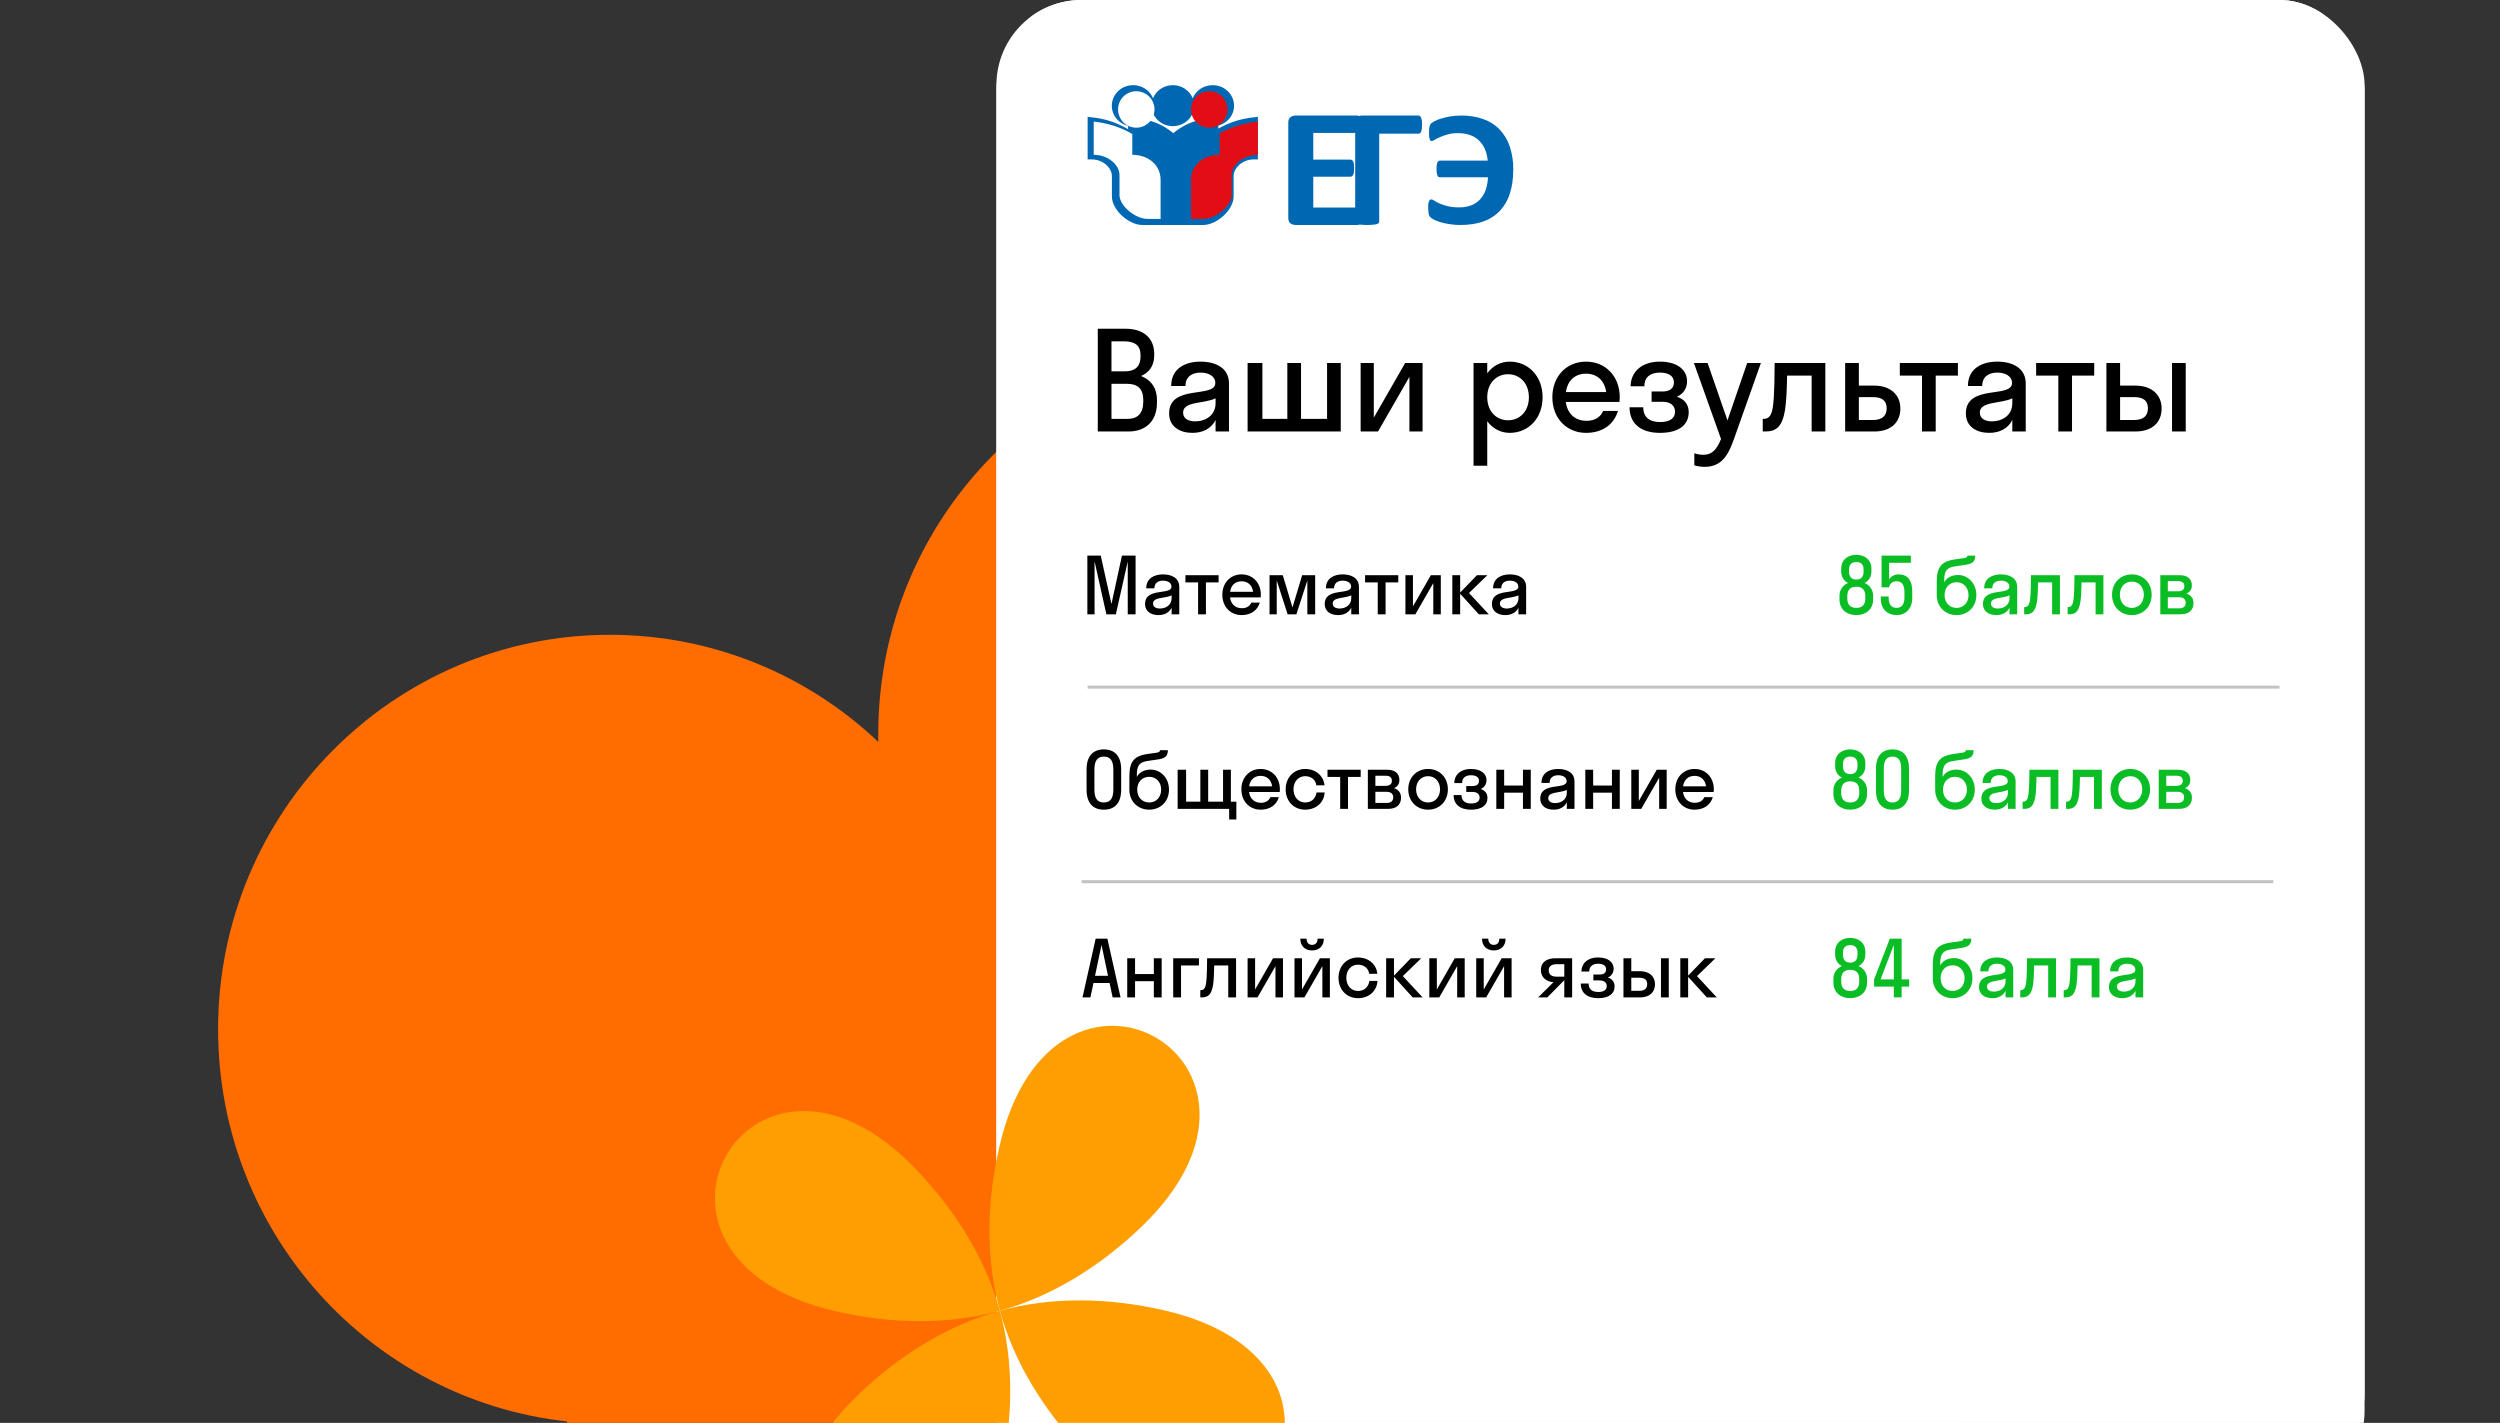 <?xml version="1.0" encoding="UTF-8"?> <svg xmlns="http://www.w3.org/2000/svg" width="376" height="214" viewBox="0 0 376 214" fill="none"><rect x="0" y="0" width="376" height="214" fill="#333333" stroke="none"/><g clip-path="url(#clip0_2943_4979)"><path fill-rule="evenodd" clip-rule="evenodd" d="M290.229 214.135L91.772 214.135C91.757 214.135 91.743 214.135 91.729 214.135C91.715 214.135 91.7 214.135 91.686 214.135L85.27 214.135L85.27 213.783C55.764 210.544 32.802 185.375 32.802 154.805C32.802 122.038 59.185 95.475 91.729 95.475C107.352 95.475 121.555 101.597 132.101 111.587C132.093 111.195 132.089 110.802 132.089 110.408C132.089 77.641 158.472 51.078 191.016 51.078C223.56 51.078 249.943 77.641 249.943 110.408C249.943 110.802 249.939 111.195 249.931 111.587C260.477 101.597 274.68 95.475 290.303 95.475C322.847 95.475 349.23 122.038 349.23 154.805C349.23 185.931 325.424 211.458 295.145 213.938L295.145 214.135L290.377 214.135C290.353 214.135 290.328 214.135 290.303 214.135C290.279 214.135 290.254 214.135 290.229 214.135Z" fill="#FF6D00"></path><g clip-path="url(#clip1_2943_4979)"><rect x="149.863" width="205.769" height="224.974" rx="12.803" fill="white"></rect><rect x="149.863" y="-0.915" width="205.769" height="224.974" rx="14.633" fill="white"></rect><path d="M165.106 64.897L165.106 49.444L169.33 49.444C171.864 49.444 173.595 50.763 173.595 53.235L173.595 53.441C173.595 55.028 172.833 56.017 171.617 56.553C173.059 57.109 174.007 58.304 174.007 60.158L174.007 60.571C174.007 63.373 172.276 64.897 169.742 64.897L165.106 64.897ZM169.124 51.34L167.166 51.34L167.166 55.852L169.165 55.852C170.628 55.852 171.534 55.213 171.534 53.606L171.534 53.4C171.534 51.958 170.669 51.34 169.124 51.34ZM169.536 57.727L167.166 57.727L167.166 63.002L169.536 63.002C171.081 63.002 171.947 62.219 171.947 60.385L171.947 60.179C171.947 58.407 171.04 57.727 169.536 57.727ZM179.34 65.103C177.506 65.103 175.837 64.218 175.837 62.178C175.837 57.727 182.781 59.952 182.781 57.603C182.781 56.594 181.812 56.038 180.555 56.038C179.216 56.038 178.289 56.717 178.289 58.057L176.146 58.057C176.146 55.399 178.289 54.389 180.555 54.389C182.781 54.389 184.841 55.296 184.841 57.686L184.841 64.897L182.822 64.897L182.822 63.167C182.142 64.527 180.823 65.103 179.34 65.103ZM177.938 62.054C177.938 62.94 178.701 63.373 179.752 63.373C181.338 63.373 182.822 62.446 182.822 60.653L182.822 59.911C181.07 60.756 177.938 60.323 177.938 62.054ZM189.864 54.595L189.864 63.002L193.615 63.002L193.615 54.595L195.675 54.595L195.675 63.002L199.59 63.002L199.59 54.595L201.65 54.595L201.65 64.897L187.639 64.897L187.639 54.595L189.864 54.595ZM213.954 64.897L211.976 64.897L211.976 56.676L207.257 64.897L204.641 64.897L204.641 54.595L206.619 54.595L206.619 62.816L211.337 54.595L213.954 54.595L213.954 64.897ZM223.681 70.049L221.62 70.049L221.62 54.595L223.681 54.595L223.681 56.141C224.484 55.048 225.679 54.389 227.06 54.389C229.883 54.389 232.005 56.594 232.005 59.746C232.005 62.899 229.883 65.103 227.06 65.103C225.679 65.103 224.484 64.444 223.681 63.352L223.681 70.049ZM226.813 63.208C228.605 63.208 229.945 61.827 229.945 59.746C229.945 57.665 228.605 56.285 226.813 56.285C225.02 56.285 223.681 57.665 223.681 59.746C223.681 61.827 225.02 63.208 226.813 63.208ZM243.569 60.447L235.492 60.447C235.739 62.239 236.893 63.29 238.624 63.29C239.881 63.29 240.705 62.734 241.117 61.807L243.342 61.807C242.704 63.929 240.911 65.103 238.542 65.103C235.616 65.103 233.473 62.899 233.473 59.746C233.473 56.594 235.616 54.389 238.542 54.389C241.467 54.389 243.61 56.594 243.61 59.746C243.61 59.994 243.59 60.22 243.569 60.447ZM238.542 56.202C236.873 56.202 235.76 57.233 235.513 58.963L241.57 58.963C241.323 57.233 240.19 56.202 238.542 56.202ZM248.399 58.881L250.027 58.881C251.16 58.881 251.758 58.407 251.758 57.5C251.758 56.635 251.078 56.038 249.656 56.038C248.152 56.038 247.307 56.779 247.307 58.098L245.246 58.098C245.246 56.079 246.751 54.389 249.656 54.389C252.396 54.389 253.736 55.728 253.736 57.336C253.736 58.345 253.22 59.231 252.211 59.664C253.365 60.055 253.983 60.838 253.983 61.992C253.983 63.929 252.479 65.103 249.656 65.103C246.771 65.103 245.082 63.702 245.082 61.25L247.142 61.25C247.142 62.652 247.987 63.476 249.676 63.476C251.284 63.476 251.922 62.816 251.922 61.93C251.922 60.962 251.201 60.426 250.027 60.426L248.399 60.426L248.399 58.881ZM260.78 66.051C259.915 68.503 258.905 70.213 256.371 70.213C255.794 70.213 255.217 70.11 254.826 69.987L254.826 68.174C255.217 68.297 255.691 68.4 256.186 68.4C257.484 68.4 258.184 67.638 258.844 66.031L254.764 54.595L256.824 54.595L259.812 63.228L262.779 54.595L264.84 54.595L260.78 66.051ZM274.53 64.897L272.47 64.897L272.47 56.491L268.782 56.491C268.741 58.901 268.638 60.529 268.473 61.642C268.04 64.218 267.133 64.897 265.485 64.897L265.114 64.897L265.114 63.002L265.279 63.002C265.835 63.002 266.289 62.672 266.495 61.889C266.742 61.003 266.886 59.231 266.907 54.595L274.53 54.595L274.53 64.897ZM285.815 61.436C285.815 63.476 284.455 64.897 281.879 64.897L277.511 64.897L277.511 54.595L279.572 54.595L279.572 57.995L281.859 57.995C284.352 57.995 285.815 59.396 285.815 61.436ZM281.694 59.726L279.572 59.726L279.572 63.167L281.694 63.167C283.095 63.167 283.754 62.528 283.754 61.415C283.754 60.282 283.095 59.726 281.694 59.726ZM291.131 64.897L289.071 64.897L289.071 56.491L285.733 56.491L285.733 54.595L294.469 54.595L294.469 56.491L291.131 56.491L291.131 64.897ZM299.168 65.103C297.335 65.103 295.666 64.218 295.666 62.178C295.666 57.727 302.609 59.952 302.609 57.603C302.609 56.594 301.641 56.038 300.384 56.038C299.045 56.038 298.118 56.717 298.118 58.057L295.975 58.057C295.975 55.399 298.118 54.389 300.384 54.389C302.609 54.389 304.67 55.296 304.67 57.686L304.67 64.897L302.651 64.897L302.651 63.167C301.971 64.527 300.652 65.103 299.168 65.103ZM297.767 62.054C297.767 62.94 298.53 63.373 299.581 63.373C301.167 63.373 302.651 62.446 302.651 60.653L302.651 59.911C300.899 60.756 297.767 60.323 297.767 62.054ZM311.632 64.897L309.572 64.897L309.572 56.491L306.234 56.491L306.234 54.595L314.97 54.595L314.97 56.491L311.632 56.491L311.632 64.897ZM325.107 61.436C325.107 63.476 323.747 64.897 321.171 64.897L316.803 64.897L316.803 54.595L318.864 54.595L318.864 57.995L321.151 57.995C323.644 57.995 325.107 59.396 325.107 61.436ZM328.733 64.897L326.673 64.897L326.673 54.595L328.733 54.595L328.733 64.897ZM320.986 59.726L318.864 59.726L318.864 63.167L320.986 63.167C322.387 63.167 323.046 62.528 323.046 61.415C323.046 60.282 322.387 59.726 320.986 59.726Z" fill="black"></path><path d="M167.824 92.393L166.399 92.393L164.621 84.41L164.621 92.393L163.538 92.393L163.538 83.562L165.551 83.562L167.164 90.839L168.742 83.562L170.791 83.562L170.791 92.393L169.613 92.393L169.613 84.445L167.824 92.393ZM174.219 92.511C173.171 92.511 172.218 92.004 172.218 90.839C172.218 88.296 176.186 89.567 176.186 88.225C176.186 87.648 175.632 87.33 174.914 87.33C174.149 87.33 173.619 87.719 173.619 88.484L172.394 88.484C172.394 86.965 173.619 86.388 174.914 86.388C176.186 86.388 177.363 86.906 177.363 88.272L177.363 92.393L176.209 92.393L176.209 91.404C175.821 92.181 175.067 92.511 174.219 92.511ZM173.419 90.768C173.419 91.275 173.854 91.522 174.455 91.522C175.361 91.522 176.209 90.992 176.209 89.968L176.209 89.544C175.208 90.026 173.419 89.779 173.419 90.768ZM181.371 92.393L180.194 92.393L180.194 87.589L178.286 87.589L178.286 86.506L183.278 86.506L183.278 87.589L181.371 87.589L181.371 92.393ZM189.609 89.85L184.993 89.85C185.134 90.874 185.794 91.475 186.783 91.475C187.501 91.475 187.972 91.157 188.207 90.627L189.479 90.627C189.114 91.84 188.09 92.511 186.736 92.511C185.064 92.511 183.839 91.251 183.839 89.45C183.839 87.648 185.064 86.388 186.736 86.388C188.408 86.388 189.632 87.648 189.632 89.45C189.632 89.591 189.62 89.72 189.609 89.85ZM186.736 87.424C185.782 87.424 185.146 88.013 185.005 89.002L188.467 89.002C188.325 88.013 187.678 87.424 186.736 87.424ZM194.977 92.393L193.658 92.393L192.021 87.306L192.021 92.393L190.938 92.393L190.938 86.506L192.928 86.506L194.388 91.357L195.848 86.506L197.802 86.506L197.802 92.393L196.625 92.393L196.625 87.306L194.977 92.393ZM201.24 92.511C200.192 92.511 199.238 92.004 199.238 90.839C199.238 88.296 203.206 89.567 203.206 88.225C203.206 87.648 202.653 87.33 201.935 87.33C201.169 87.33 200.639 87.719 200.639 88.484L199.415 88.484C199.415 86.965 200.639 86.388 201.935 86.388C203.206 86.388 204.384 86.906 204.384 88.272L204.384 92.393L203.23 92.393L203.23 91.404C202.841 92.181 202.088 92.511 201.24 92.511ZM200.439 90.768C200.439 91.275 200.875 91.522 201.475 91.522C202.382 91.522 203.23 90.992 203.23 89.968L203.23 89.544C202.229 90.026 200.439 89.779 200.439 90.768ZM208.392 92.393L207.214 92.393L207.214 87.589L205.307 87.589L205.307 86.506L210.299 86.506L210.299 87.589L208.392 87.589L208.392 92.393ZM216.698 92.393L215.568 92.393L215.568 87.695L212.871 92.393L211.376 92.393L211.376 86.506L212.506 86.506L212.506 91.204L215.203 86.506L216.698 86.506L216.698 92.393ZM219.608 86.506L219.608 89.12L222.139 86.506L223.705 86.506L220.938 89.19L223.917 92.393L222.422 92.393L219.608 89.296L219.608 92.393L218.43 92.393L218.43 86.506L219.608 86.506ZM226.386 92.511C225.339 92.511 224.385 92.004 224.385 90.839C224.385 88.296 228.353 89.567 228.353 88.225C228.353 87.648 227.799 87.33 227.081 87.33C226.316 87.33 225.786 87.719 225.786 88.484L224.561 88.484C224.561 86.965 225.786 86.388 227.081 86.388C228.353 86.388 229.53 86.906 229.53 88.272L229.53 92.393L228.376 92.393L228.376 91.404C227.988 92.181 227.234 92.511 226.386 92.511ZM225.586 90.768C225.586 91.275 226.021 91.522 226.622 91.522C227.529 91.522 228.376 90.992 228.376 89.968L228.376 89.544C227.376 90.026 225.586 89.779 225.586 90.768Z" fill="black"></path><path d="M166.022 121.776C164.397 121.776 163.42 120.787 163.42 118.762L163.42 115.724C163.42 113.71 164.397 112.71 166.022 112.71C167.647 112.71 168.624 113.71 168.624 115.724L168.624 118.762C168.624 120.787 167.647 121.776 166.022 121.776ZM166.022 120.693C166.905 120.693 167.447 120.186 167.447 118.762L167.447 115.724C167.447 114.311 166.917 113.793 166.022 113.793C165.139 113.793 164.598 114.311 164.598 115.724L164.598 118.762C164.598 120.186 165.127 120.693 166.022 120.693ZM173.061 115.747C174.545 115.747 175.816 116.984 175.816 118.762C175.816 120.54 174.533 121.776 172.837 121.776C171.154 121.776 169.858 120.54 169.858 118.785L169.858 116.701C169.858 114.393 170.73 113.675 172.543 113.404L173.968 113.204C174.38 113.145 174.462 112.992 174.474 112.827L175.651 112.827C175.628 113.805 175.192 114.087 173.932 114.252L172.649 114.44C171.377 114.617 170.977 115.1 170.977 116.619L170.977 116.842C171.33 116.195 172.048 115.747 173.061 115.747ZM172.837 120.693C173.897 120.693 174.639 119.892 174.639 118.762C174.639 117.643 173.897 116.831 172.837 116.831C171.789 116.831 171.036 117.62 171.036 118.762C171.036 119.916 171.789 120.693 172.837 120.693ZM178.389 115.771L178.389 120.575L180.532 120.575L180.532 115.771L181.709 115.771L181.709 120.575L183.946 120.575L183.946 115.771L185.124 115.771L185.124 120.575L185.948 120.575L185.948 123.248L184.865 123.248L184.865 121.658L177.117 121.658L177.117 115.771L178.389 115.771ZM192.472 119.115L187.856 119.115C187.997 120.139 188.657 120.74 189.646 120.74C190.364 120.74 190.835 120.422 191.071 119.892L192.342 119.892C191.977 121.105 190.953 121.776 189.599 121.776C187.927 121.776 186.702 120.516 186.702 118.715C186.702 116.913 187.927 115.653 189.599 115.653C191.271 115.653 192.495 116.913 192.495 118.715C192.495 118.856 192.484 118.985 192.472 119.115ZM189.599 116.689C188.645 116.689 188.009 117.278 187.868 118.267L191.33 118.267C191.188 117.278 190.541 116.689 189.599 116.689ZM197.981 118.114C197.863 117.219 197.145 116.737 196.297 116.737C195.296 116.737 194.543 117.525 194.543 118.715C194.543 119.904 195.296 120.693 196.297 120.693C197.157 120.693 197.887 120.163 198.005 119.186L199.229 119.186C199.135 120.74 197.899 121.776 196.297 121.776C194.614 121.776 193.365 120.516 193.365 118.715C193.365 116.913 194.614 115.653 196.297 115.653C197.852 115.653 199.064 116.642 199.206 118.114L197.981 118.114ZM202.74 121.658L201.563 121.658L201.563 116.854L199.655 116.854L199.655 115.771L204.648 115.771L204.648 116.854L202.74 116.854L202.74 121.658ZM205.725 121.658L205.725 115.771L208.645 115.771C209.728 115.771 210.47 116.277 210.47 117.302C210.47 117.926 210.164 118.326 209.657 118.538C210.305 118.75 210.717 119.221 210.717 119.963C210.717 121.093 209.964 121.658 208.739 121.658L205.725 121.658ZM208.303 116.666L206.855 116.666L206.855 118.197L208.303 118.197C209.033 118.197 209.339 117.926 209.339 117.431C209.339 116.901 209.033 116.666 208.303 116.666ZM208.539 119.091L206.855 119.091L206.855 120.763L208.539 120.763C209.198 120.763 209.54 120.469 209.54 119.927C209.54 119.386 209.198 119.091 208.539 119.091ZM214.782 121.776C213.074 121.776 211.803 120.516 211.803 118.715C211.803 116.913 213.074 115.653 214.782 115.653C216.489 115.653 217.761 116.913 217.761 118.715C217.761 120.516 216.489 121.776 214.782 121.776ZM214.782 120.693C215.806 120.693 216.583 119.904 216.583 118.715C216.583 117.525 215.806 116.737 214.782 116.737C213.757 116.737 212.98 117.525 212.98 118.715C212.98 119.904 213.757 120.693 214.782 120.693ZM220.523 118.22L221.453 118.22C222.1 118.22 222.442 117.949 222.442 117.431C222.442 116.937 222.053 116.595 221.241 116.595C220.381 116.595 219.899 117.019 219.899 117.773L218.721 117.773C218.721 116.619 219.581 115.653 221.241 115.653C222.807 115.653 223.572 116.419 223.572 117.337C223.572 117.914 223.278 118.42 222.701 118.668C223.36 118.891 223.714 119.339 223.714 119.998C223.714 121.105 222.854 121.776 221.241 121.776C219.592 121.776 218.627 120.975 218.627 119.574L219.804 119.574C219.804 120.375 220.287 120.846 221.253 120.846C222.171 120.846 222.536 120.469 222.536 119.963C222.536 119.409 222.124 119.103 221.453 119.103L220.523 119.103L220.523 118.22ZM226.225 121.658L225.047 121.658L225.047 115.771L226.225 115.771L226.225 118.149L229.051 118.149L229.051 115.771L230.228 115.771L230.228 121.658L229.051 121.658L229.051 119.221L226.225 119.221L226.225 121.658ZM233.659 121.776C232.611 121.776 231.657 121.27 231.657 120.104C231.657 117.561 235.625 118.832 235.625 117.49C235.625 116.913 235.072 116.595 234.354 116.595C233.588 116.595 233.059 116.984 233.059 117.749L231.834 117.749C231.834 116.23 233.059 115.653 234.354 115.653C235.625 115.653 236.803 116.171 236.803 117.537L236.803 121.658L235.649 121.658L235.649 120.669C235.26 121.446 234.507 121.776 233.659 121.776ZM232.858 120.033C232.858 120.54 233.294 120.787 233.895 120.787C234.801 120.787 235.649 120.257 235.649 119.233L235.649 118.809C234.648 119.292 232.858 119.044 232.858 120.033ZM239.609 121.658L238.431 121.658L238.431 115.771L239.609 115.771L239.609 118.149L242.435 118.149L242.435 115.771L243.612 115.771L243.612 121.658L242.435 121.658L242.435 119.221L239.609 119.221L239.609 121.658ZM250.67 121.658L249.539 121.658L249.539 116.96L246.843 121.658L245.347 121.658L245.347 115.771L246.478 115.771L246.478 120.469L249.174 115.771L250.67 115.771L250.67 121.658ZM257.735 119.115L253.12 119.115C253.261 120.139 253.921 120.74 254.91 120.74C255.628 120.74 256.099 120.422 256.334 119.892L257.606 119.892C257.241 121.105 256.217 121.776 254.862 121.776C253.191 121.776 251.966 120.516 251.966 118.715C251.966 116.913 253.191 115.653 254.862 115.653C256.534 115.653 257.759 116.913 257.759 118.715C257.759 118.856 257.747 118.985 257.735 119.115ZM254.862 116.689C253.909 116.689 253.273 117.278 253.132 118.267L256.593 118.267C256.452 117.278 255.804 116.689 254.862 116.689Z" fill="black"></path><path d="M164.786 141.178L166.552 141.178L168.53 150.009L167.341 150.009L166.882 147.842L164.456 147.842L163.997 150.009L162.808 150.009L164.786 141.178ZM164.692 146.759L166.646 146.759L165.669 142.12L164.692 146.759ZM170.712 150.009L169.534 150.009L169.534 144.121L170.712 144.121L170.712 146.5L173.537 146.5L173.537 144.121L174.715 144.121L174.715 150.009L173.537 150.009L173.537 147.571L170.712 147.571L170.712 150.009ZM177.628 150.009L176.45 150.009L176.45 144.121L180.324 144.121L180.324 145.205L177.628 145.205L177.628 150.009ZM185.905 150.009L184.728 150.009L184.728 145.205L182.62 145.205C182.597 146.582 182.538 147.512 182.444 148.148C182.196 149.62 181.678 150.009 180.736 150.009L180.524 150.009L180.524 148.925L180.618 148.925C180.936 148.925 181.195 148.737 181.313 148.289C181.454 147.783 181.537 146.771 181.549 144.121L185.905 144.121L185.905 150.009ZM192.96 150.009L191.83 150.009L191.83 145.311L189.133 150.009L187.638 150.009L187.638 144.121L188.768 144.121L188.768 148.819L191.465 144.121L192.96 144.121L192.96 150.009ZM198.166 141.178L199.108 141.178C199.108 142.285 198.389 142.944 197.33 142.944C196.282 142.944 195.563 142.285 195.563 141.178L196.505 141.178C196.505 141.837 196.894 142.108 197.33 142.108C197.801 142.108 198.166 141.837 198.166 141.178ZM200.014 150.009L198.884 150.009L198.884 145.311L196.187 150.009L194.692 150.009L194.692 144.121L195.822 144.121L195.822 148.819L198.519 144.121L200.014 144.121L200.014 150.009ZM205.926 146.464C205.808 145.57 205.09 145.087 204.242 145.087C203.242 145.087 202.488 145.876 202.488 147.065C202.488 148.254 203.242 149.043 204.242 149.043C205.102 149.043 205.832 148.513 205.95 147.536L207.174 147.536C207.08 149.09 205.844 150.126 204.242 150.126C202.559 150.126 201.311 148.866 201.311 147.065C201.311 145.263 202.559 144.004 204.242 144.004C205.797 144.004 207.009 144.993 207.151 146.464L205.926 146.464ZM209.656 144.121L209.656 146.735L212.187 144.121L213.753 144.121L210.986 146.806L213.965 150.009L212.47 150.009L209.656 146.912L209.656 150.009L208.478 150.009L208.478 144.121L209.656 144.121ZM220.291 150.009L219.161 150.009L219.161 145.311L216.465 150.009L214.969 150.009L214.969 144.121L216.1 144.121L216.1 148.819L218.796 144.121L220.291 144.121L220.291 150.009ZM225.497 141.178L226.439 141.178C226.439 142.285 225.72 142.944 224.661 142.944C223.613 142.944 222.895 142.285 222.895 141.178L223.837 141.178C223.837 141.837 224.225 142.108 224.661 142.108C225.132 142.108 225.497 141.837 225.497 141.178ZM227.345 150.009L226.215 150.009L226.215 145.311L223.519 150.009L222.023 150.009L222.023 144.121L223.154 144.121L223.154 148.819L225.85 144.121L227.345 144.121L227.345 150.009ZM231.75 145.911C231.75 144.628 232.739 144.121 233.916 144.121L236.448 144.121L236.448 150.009L235.27 150.009L235.27 147.43L235.259 147.43L232.715 150.009L231.338 150.009L233.646 147.724C232.657 147.665 231.75 147.053 231.75 145.911ZM234.117 146.888L235.27 146.888L235.27 145.016L234.117 145.016C233.375 145.016 232.927 145.322 232.927 145.923C232.927 146.594 233.375 146.888 234.117 146.888ZM239.644 146.57L240.574 146.57C241.222 146.57 241.563 146.3 241.563 145.782C241.563 145.287 241.175 144.946 240.362 144.946C239.503 144.946 239.02 145.369 239.02 146.123L237.843 146.123C237.843 144.969 238.702 144.004 240.362 144.004C241.928 144.004 242.694 144.769 242.694 145.687C242.694 146.264 242.399 146.771 241.822 147.018C242.482 147.242 242.835 147.689 242.835 148.348C242.835 149.455 241.975 150.126 240.362 150.126C238.714 150.126 237.748 149.326 237.748 147.924L238.926 147.924C238.926 148.725 239.409 149.196 240.374 149.196C241.292 149.196 241.657 148.819 241.657 148.313C241.657 147.76 241.245 147.454 240.574 147.454L239.644 147.454L239.644 146.57ZM248.914 148.03C248.914 149.196 248.137 150.009 246.665 150.009L244.169 150.009L244.169 144.121L245.346 144.121L245.346 146.064L246.653 146.064C248.078 146.064 248.914 146.865 248.914 148.03ZM250.986 150.009L249.809 150.009L249.809 144.121L250.986 144.121L250.986 150.009ZM246.559 147.053L245.346 147.053L245.346 149.019L246.559 149.019C247.36 149.019 247.736 148.654 247.736 148.019C247.736 147.371 247.36 147.053 246.559 147.053ZM253.895 144.121L253.895 146.735L256.427 144.121L257.993 144.121L255.226 146.806L258.205 150.009L256.709 150.009L253.895 146.912L253.895 150.009L252.718 150.009L252.718 144.121L253.895 144.121Z" fill="black"></path><path d="M276.657 89.626C276.657 88.672 277.175 88.013 277.94 87.683C277.328 87.365 276.916 86.788 276.916 85.964L276.916 85.54C276.916 84.174 277.929 83.445 279.189 83.445C280.448 83.445 281.461 84.174 281.461 85.54L281.461 85.964C281.461 86.788 281.049 87.365 280.437 87.683C281.202 88.013 281.72 88.672 281.72 89.626L281.72 90.144C281.72 91.687 280.59 92.511 279.189 92.511C277.787 92.511 276.657 91.687 276.657 90.144L276.657 89.626ZM278.094 85.646L278.094 85.953C278.094 86.8 278.529 87.165 279.189 87.165C279.86 87.165 280.284 86.8 280.284 85.953L280.284 85.646C280.284 84.858 279.836 84.528 279.189 84.528C278.553 84.528 278.094 84.858 278.094 85.646ZM277.835 89.638L277.835 90.038C277.835 91.004 278.376 91.428 279.189 91.428C280.013 91.428 280.543 91.004 280.543 90.038L280.543 89.638C280.543 88.649 280.013 88.249 279.189 88.249C278.376 88.249 277.835 88.649 277.835 89.638ZM284.119 84.645L284.119 87.142C284.414 86.683 284.908 86.388 285.556 86.388C286.898 86.388 287.605 87.271 287.605 88.955L287.605 89.897C287.605 91.628 286.557 92.511 285.25 92.511C283.919 92.511 282.871 91.651 282.871 90.038L282.871 89.709L284.049 89.709L284.049 89.85C284.049 90.968 284.508 91.428 285.25 91.428C285.944 91.428 286.427 90.957 286.427 89.897L286.427 89.026C286.427 87.86 285.956 87.424 285.25 87.424C284.543 87.424 284.202 87.848 284.119 88.331L282.989 88.331L282.989 83.562L287.393 83.562L287.393 84.645L284.119 84.645ZM294.489 86.482C295.972 86.482 297.244 87.719 297.244 89.497C297.244 91.275 295.96 92.511 294.265 92.511C292.581 92.511 291.286 91.275 291.286 89.52L291.286 87.436C291.286 85.128 292.157 84.41 293.97 84.139L295.395 83.939C295.807 83.88 295.89 83.727 295.901 83.562L297.079 83.562C297.055 84.54 296.62 84.822 295.36 84.987L294.076 85.175C292.805 85.352 292.405 85.835 292.405 87.354L292.405 87.577C292.758 86.93 293.476 86.482 294.489 86.482ZM294.265 91.428C295.325 91.428 296.066 90.627 296.066 89.497C296.066 88.378 295.325 87.566 294.265 87.566C293.217 87.566 292.463 88.354 292.463 89.497C292.463 90.65 293.217 91.428 294.265 91.428ZM300.24 92.511C299.192 92.511 298.239 92.004 298.239 90.839C298.239 88.296 302.207 89.567 302.207 88.225C302.207 87.648 301.653 87.33 300.935 87.33C300.17 87.33 299.64 87.719 299.64 88.484L298.415 88.484C298.415 86.965 299.64 86.388 300.935 86.388C302.207 86.388 303.384 86.906 303.384 88.272L303.384 92.393L302.23 92.393L302.23 91.404C301.841 92.181 301.088 92.511 300.24 92.511ZM299.44 90.768C299.44 91.275 299.875 91.522 300.476 91.522C301.382 91.522 302.23 90.992 302.23 89.968L302.23 89.544C301.229 90.026 299.44 89.779 299.44 90.768ZM309.816 92.393L308.639 92.393L308.639 87.589L306.531 87.589C306.508 88.967 306.449 89.897 306.355 90.533C306.107 92.004 305.589 92.393 304.647 92.393L304.435 92.393L304.435 91.31L304.53 91.31C304.848 91.31 305.107 91.121 305.224 90.674C305.366 90.168 305.448 89.155 305.46 86.506L309.816 86.506L309.816 92.393ZM316.353 92.393L315.176 92.393L315.176 87.589L313.068 87.589C313.044 88.967 312.986 89.897 312.891 90.533C312.644 92.004 312.126 92.393 311.184 92.393L310.972 92.393L310.972 91.31L311.066 91.31C311.384 91.31 311.643 91.121 311.761 90.674C311.902 90.168 311.985 89.155 311.997 86.506L316.353 86.506L316.353 92.393ZM320.629 92.511C318.922 92.511 317.65 91.251 317.65 89.45C317.65 87.648 318.922 86.388 320.629 86.388C322.336 86.388 323.608 87.648 323.608 89.45C323.608 91.251 322.336 92.511 320.629 92.511ZM320.629 91.428C321.653 91.428 322.431 90.639 322.431 89.45C322.431 88.26 321.653 87.471 320.629 87.471C319.605 87.471 318.828 88.26 318.828 89.45C318.828 90.639 319.605 91.428 320.629 91.428ZM324.91 92.393L324.91 86.506L327.83 86.506C328.913 86.506 329.655 87.012 329.655 88.037C329.655 88.661 329.349 89.061 328.843 89.273C329.49 89.485 329.902 89.956 329.902 90.698C329.902 91.828 329.149 92.393 327.924 92.393L324.91 92.393ZM327.489 87.401L326.04 87.401L326.04 88.931L327.489 88.931C328.219 88.931 328.525 88.661 328.525 88.166C328.525 87.636 328.219 87.401 327.489 87.401ZM327.724 89.826L326.04 89.826L326.04 91.498L327.724 91.498C328.383 91.498 328.725 91.204 328.725 90.662C328.725 90.121 328.383 89.826 327.724 89.826Z" fill="#0ABD25"></path><path d="M275.743 118.891C275.743 117.937 276.261 117.278 277.026 116.948C276.414 116.631 276.002 116.054 276.002 115.229L276.002 114.806C276.002 113.44 277.014 112.71 278.274 112.71C279.534 112.71 280.546 113.44 280.546 114.806L280.546 115.229C280.546 116.054 280.134 116.631 279.522 116.948C280.287 117.278 280.806 117.937 280.806 118.891L280.806 119.409C280.806 120.952 279.675 121.776 278.274 121.776C276.873 121.776 275.743 120.952 275.743 119.409L275.743 118.891ZM277.179 114.911L277.179 115.218C277.179 116.065 277.615 116.43 278.274 116.43C278.945 116.43 279.369 116.065 279.369 115.218L279.369 114.911C279.369 114.123 278.922 113.793 278.274 113.793C277.638 113.793 277.179 114.123 277.179 114.911ZM276.92 118.903L276.92 119.303C276.92 120.269 277.462 120.693 278.274 120.693C279.098 120.693 279.628 120.269 279.628 119.303L279.628 118.903C279.628 117.914 279.098 117.514 278.274 117.514C277.462 117.514 276.92 117.914 276.92 118.903ZM284.63 121.776C283.087 121.776 282.145 120.822 282.145 118.879L282.145 115.606C282.145 113.675 283.087 112.71 284.63 112.71C286.184 112.71 287.114 113.675 287.114 115.606L287.114 118.879C287.114 120.822 286.184 121.776 284.63 121.776ZM284.63 120.693C285.442 120.693 285.936 120.21 285.936 118.879L285.936 115.606C285.936 114.287 285.442 113.793 284.63 113.793C283.817 113.793 283.323 114.287 283.323 115.606L283.323 118.879C283.323 120.21 283.805 120.693 284.63 120.693ZM294.252 115.747C295.736 115.747 297.008 116.984 297.008 118.762C297.008 120.54 295.724 121.776 294.029 121.776C292.345 121.776 291.05 120.54 291.05 118.785L291.05 116.701C291.05 114.393 291.921 113.675 293.734 113.404L295.159 113.204C295.571 113.145 295.654 112.992 295.665 112.827L296.843 112.827C296.819 113.805 296.384 114.087 295.124 114.252L293.84 114.44C292.569 114.617 292.168 115.1 292.168 116.619L292.168 116.842C292.522 116.195 293.24 115.747 294.252 115.747ZM294.029 120.693C295.088 120.693 295.83 119.892 295.83 118.762C295.83 117.643 295.088 116.831 294.029 116.831C292.981 116.831 292.227 117.62 292.227 118.762C292.227 119.916 292.981 120.693 294.029 120.693ZM300.004 121.776C298.956 121.776 298.002 121.27 298.002 120.104C298.002 117.561 301.97 118.832 301.97 117.49C301.97 116.913 301.417 116.595 300.699 116.595C299.933 116.595 299.404 116.984 299.404 117.749L298.179 117.749C298.179 116.23 299.404 115.653 300.699 115.653C301.97 115.653 303.148 116.171 303.148 117.537L303.148 121.658L301.994 121.658L301.994 120.669C301.605 121.446 300.852 121.776 300.004 121.776ZM299.203 120.033C299.203 120.54 299.639 120.787 300.24 120.787C301.146 120.787 301.994 120.257 301.994 119.233L301.994 118.809C300.993 119.292 299.203 119.044 299.203 120.033ZM309.58 121.658L308.403 121.658L308.403 116.854L306.295 116.854C306.272 118.232 306.213 119.162 306.119 119.798C305.871 121.27 305.353 121.658 304.411 121.658L304.199 121.658L304.199 120.575L304.294 120.575C304.611 120.575 304.87 120.387 304.988 119.939C305.129 119.433 305.212 118.42 305.224 115.771L309.58 115.771L309.58 121.658ZM316.117 121.658L314.939 121.658L314.939 116.854L312.832 116.854C312.808 118.232 312.749 119.162 312.655 119.798C312.408 121.27 311.89 121.658 310.948 121.658L310.736 121.658L310.736 120.575L310.83 120.575C311.148 120.575 311.407 120.387 311.525 119.939C311.666 119.433 311.749 118.42 311.76 115.771L316.117 115.771L316.117 121.658ZM320.393 121.776C318.686 121.776 317.414 120.516 317.414 118.715C317.414 116.913 318.686 115.653 320.393 115.653C322.1 115.653 323.372 116.913 323.372 118.715C323.372 120.516 322.1 121.776 320.393 121.776ZM320.393 120.693C321.417 120.693 322.194 119.904 322.194 118.715C322.194 117.525 321.417 116.737 320.393 116.737C319.369 116.737 318.591 117.525 318.591 118.715C318.591 119.904 319.369 120.693 320.393 120.693ZM324.674 121.658L324.674 115.771L327.594 115.771C328.677 115.771 329.419 116.277 329.419 117.302C329.419 117.926 329.113 118.326 328.607 118.538C329.254 118.75 329.666 119.221 329.666 119.963C329.666 121.093 328.913 121.658 327.688 121.658L324.674 121.658ZM327.252 116.666L325.804 116.666L325.804 118.197L327.252 118.197C327.982 118.197 328.289 117.926 328.289 117.431C328.289 116.901 327.982 116.666 327.252 116.666ZM327.488 119.091L325.804 119.091L325.804 120.763L327.488 120.763C328.147 120.763 328.489 120.469 328.489 119.927C328.489 119.386 328.147 119.091 327.488 119.091Z" fill="#0ABD25"></path><path d="M275.743 147.242C275.743 146.288 276.261 145.628 277.026 145.299C276.414 144.981 276.002 144.404 276.002 143.58L276.002 143.156C276.002 141.79 277.014 141.06 278.274 141.06C279.534 141.06 280.546 141.79 280.546 143.156L280.546 143.58C280.546 144.404 280.134 144.981 279.522 145.299C280.287 145.628 280.806 146.288 280.806 147.242L280.806 147.76C280.806 149.302 279.675 150.126 278.274 150.126C276.873 150.126 275.743 149.302 275.743 147.76L275.743 147.242ZM277.179 143.262L277.179 143.568C277.179 144.416 277.615 144.781 278.274 144.781C278.945 144.781 279.369 144.416 279.369 143.568L279.369 143.262C279.369 142.473 278.922 142.143 278.274 142.143C277.638 142.143 277.179 142.473 277.179 143.262ZM276.92 147.253L276.92 147.654C276.92 148.619 277.462 149.043 278.274 149.043C279.098 149.043 279.628 148.619 279.628 147.654L279.628 147.253C279.628 146.264 279.098 145.864 278.274 145.864C277.462 145.864 276.92 146.264 276.92 147.253ZM281.863 147.3L284.229 141.178L286.007 141.178L286.007 147.3L287.137 147.3L287.137 148.384L286.007 148.384L286.007 150.009L284.83 150.009L284.83 148.384L281.863 148.384L281.863 147.3ZM282.84 147.3L284.83 147.3L284.83 142.096L282.84 147.3ZM293.896 144.098C295.38 144.098 296.651 145.334 296.651 147.112C296.651 148.89 295.368 150.126 293.672 150.126C291.989 150.126 290.693 148.89 290.693 147.136L290.693 145.052C290.693 142.744 291.565 142.026 293.378 141.755L294.803 141.555C295.215 141.496 295.297 141.343 295.309 141.178L296.486 141.178C296.463 142.155 296.027 142.438 294.767 142.602L293.484 142.791C292.212 142.967 291.812 143.45 291.812 144.969L291.812 145.193C292.165 144.545 292.883 144.098 293.896 144.098ZM293.672 149.043C294.732 149.043 295.474 148.242 295.474 147.112C295.474 145.993 294.732 145.181 293.672 145.181C292.624 145.181 291.871 145.97 291.871 147.112C291.871 148.266 292.624 149.043 293.672 149.043ZM299.648 150.126C298.6 150.126 297.646 149.62 297.646 148.454C297.646 145.911 301.614 147.183 301.614 145.84C301.614 145.263 301.061 144.946 300.342 144.946C299.577 144.946 299.047 145.334 299.047 146.099L297.823 146.099C297.823 144.581 299.047 144.004 300.342 144.004C301.614 144.004 302.791 144.522 302.791 145.888L302.791 150.009L301.637 150.009L301.637 149.019C301.249 149.797 300.495 150.126 299.648 150.126ZM298.847 148.384C298.847 148.89 299.283 149.137 299.883 149.137C300.79 149.137 301.637 148.607 301.637 147.583L301.637 147.159C300.637 147.642 298.847 147.395 298.847 148.384ZM309.224 150.009L308.046 150.009L308.046 145.205L305.939 145.205C305.915 146.582 305.856 147.512 305.762 148.148C305.515 149.62 304.997 150.009 304.055 150.009L303.843 150.009L303.843 148.925L303.937 148.925C304.255 148.925 304.514 148.737 304.632 148.289C304.773 147.783 304.855 146.771 304.867 144.121L309.224 144.121L309.224 150.009ZM315.76 150.009L314.583 150.009L314.583 145.205L312.475 145.205C312.452 146.582 312.393 147.512 312.299 148.148C312.052 149.62 311.533 150.009 310.592 150.009L310.38 150.009L310.38 148.925L310.474 148.925C310.792 148.925 311.051 148.737 311.168 148.289C311.31 147.783 311.392 146.771 311.404 144.121L315.76 144.121L315.76 150.009ZM319.189 150.126C318.141 150.126 317.187 149.62 317.187 148.454C317.187 145.911 321.155 147.183 321.155 145.84C321.155 145.263 320.602 144.946 319.883 144.946C319.118 144.946 318.588 145.334 318.588 146.099L317.364 146.099C317.364 144.581 318.588 144.004 319.883 144.004C321.155 144.004 322.333 144.522 322.333 145.888L322.333 150.009L321.179 150.009L321.179 149.019C320.79 149.797 320.037 150.126 319.189 150.126ZM318.388 148.384C318.388 148.89 318.824 149.137 319.424 149.137C320.331 149.137 321.179 148.607 321.179 147.583L321.179 147.159C320.178 147.642 318.388 147.395 318.388 148.384Z" fill="#0ABD25"></path><g clip-path="url(#clip2_2943_4979)"><path fill-rule="evenodd" clip-rule="evenodd" d="M182.369 12.812C183.147 12.803 183.901 13.069 184.491 13.56C185.08 14.05 185.464 14.732 185.571 15.477C185.677 16.221 185.499 16.978 185.069 17.605C184.639 18.231 183.988 18.685 183.236 18.88L183.236 19.346C184.836 18.428 186.621 17.852 188.471 17.656L189.187 17.576L189.187 23.977L188.553 23.977C187.76 23.979 186.995 24.263 186.404 24.776C185.909 25.215 185.537 25.814 185.537 26.479L185.537 29.553C185.537 31.576 183.002 33.838 180.95 33.838L171.817 33.838C169.765 33.838 167.23 31.576 167.23 29.553L167.23 26.479C167.23 25.814 166.858 25.215 166.363 24.776C165.777 24.265 165.017 23.981 164.227 23.977L163.58 23.977L163.58 17.576L164.296 17.656C166.204 17.849 168.041 18.458 169.668 19.439L169.668 18.92C169.132 18.795 168.639 18.538 168.235 18.174C167.832 17.81 167.532 17.352 167.365 16.844C167.198 16.336 167.17 15.795 167.283 15.273C167.395 14.752 167.645 14.267 168.009 13.866C168.372 13.464 168.836 13.16 169.356 12.983C169.877 12.806 170.435 12.761 170.979 12.853C171.522 12.945 172.032 13.171 172.459 13.508C172.885 13.846 173.215 14.285 173.415 14.781C173.647 14.199 174.056 13.699 174.589 13.346C175.121 12.993 175.752 12.804 176.397 12.804C177.043 12.804 177.674 12.993 178.206 13.346C178.738 13.699 179.147 14.199 179.379 14.781C179.613 14.2 180.024 13.7 180.558 13.349C181.091 12.997 181.723 12.81 182.369 12.812ZM172.671 18.122L172.726 18.122C173.994 18.401 175.233 19.027 176.459 20.025C177.671 19.04 178.897 18.415 180.151 18.122C179.819 17.813 179.556 17.442 179.379 17.03C179.141 17.607 178.728 18.1 178.196 18.448C177.663 18.795 177.035 18.98 176.393 18.978C175.75 18.977 175.123 18.789 174.592 18.44C174.061 18.09 173.651 17.595 173.415 17.017C173.253 17.429 172.999 17.802 172.671 18.108L172.671 18.122Z" fill="#0068B2"></path><path fill-rule="evenodd" clip-rule="evenodd" d="M164.495 18.291C166.567 18.494 168.556 19.132 170.296 20.151L170.296 23.285C172.777 23.285 174.554 24.885 174.554 27.044L174.554 32.923L172.587 32.923C170.736 32.923 168.372 30.946 168.372 29.333L168.372 26.329C168.372 24.768 166.624 23.285 164.495 23.285L164.495 18.291Z" fill="white"></path><path fill-rule="evenodd" clip-rule="evenodd" d="M189.187 18.291C187.14 18.489 185.172 19.094 183.435 20.06L183.435 23.285C180.916 23.285 179.127 24.885 179.127 27.044L179.127 32.923L180.961 32.923C182.838 32.923 185.238 30.946 185.238 29.333L185.238 26.329C185.238 24.768 187.011 23.285 189.187 23.285L189.187 18.291Z" fill="#E30D15"></path><path fill-rule="evenodd" clip-rule="evenodd" d="M170.896 13.718C171.439 13.718 171.969 13.879 172.421 14.181C172.872 14.482 173.224 14.911 173.431 15.412C173.639 15.913 173.693 16.465 173.587 16.997C173.481 17.529 173.22 18.018 172.836 18.402C172.453 18.786 171.964 19.047 171.432 19.153C170.899 19.259 170.348 19.204 169.846 18.997C169.345 18.789 168.917 18.437 168.615 17.986C168.314 17.535 168.153 17.005 168.153 16.462C168.153 15.734 168.442 15.036 168.956 14.522C169.471 14.007 170.169 13.718 170.896 13.718Z" fill="white"></path><path fill-rule="evenodd" clip-rule="evenodd" d="M181.871 13.719C182.414 13.719 182.944 13.879 183.395 14.181C183.846 14.482 184.198 14.911 184.406 15.412C184.613 15.914 184.668 16.465 184.562 16.997C184.456 17.529 184.195 18.018 183.811 18.402C183.427 18.786 182.938 19.047 182.406 19.153C181.874 19.259 181.322 19.204 180.821 18.997C180.32 18.789 179.891 18.438 179.59 17.986C179.288 17.535 179.127 17.005 179.127 16.462C179.127 15.734 179.416 15.037 179.931 14.522C180.446 14.008 181.143 13.719 181.871 13.719Z" fill="#E30D15"></path><path d="M204.734 32.526C204.737 32.732 204.722 32.938 204.689 33.142C204.677 33.282 204.643 33.418 204.586 33.549C204.549 33.635 204.488 33.711 204.41 33.771C204.34 33.813 204.258 33.836 204.174 33.837L194.879 33.837C194.588 33.845 194.305 33.757 194.084 33.588C193.863 33.418 193.76 33.156 193.76 32.775L193.76 18.425C193.76 18.058 193.863 17.783 194.084 17.625C194.305 17.457 194.588 17.368 194.879 17.377L204.115 17.377C204.198 17.373 204.279 17.392 204.351 17.429C204.423 17.491 204.478 17.567 204.513 17.652C204.573 17.786 204.612 17.927 204.631 18.071C204.645 18.228 204.66 18.438 204.66 18.7C204.66 18.962 204.645 19.133 204.631 19.303C204.615 19.439 204.575 19.572 204.513 19.696C204.482 19.782 204.426 19.859 204.351 19.919C204.285 19.969 204.201 19.997 204.115 19.998L197.516 19.998L197.516 24.008L203.099 24.008C203.185 24.009 203.269 24.037 203.334 24.087C203.416 24.139 203.477 24.212 203.511 24.296C203.571 24.422 203.611 24.554 203.629 24.689C203.644 24.86 203.658 25.056 203.658 25.292C203.658 25.528 203.644 25.751 203.629 25.908C203.611 26.044 203.571 26.176 203.511 26.301C203.473 26.383 203.412 26.456 203.334 26.511C203.264 26.552 203.183 26.575 203.099 26.577L197.516 26.577L197.516 31.216L204.174 31.216C204.258 31.217 204.34 31.24 204.41 31.281C204.491 31.339 204.553 31.416 204.586 31.504C204.643 31.634 204.677 31.771 204.689 31.91C204.722 32.114 204.737 32.32 204.734 32.526Z" fill="#0068B2"></path><path d="M213.876 18.748C213.879 18.961 213.865 19.175 213.834 19.387C213.822 19.534 213.789 19.678 213.735 19.817C213.702 19.904 213.644 19.981 213.565 20.039C213.496 20.086 213.411 20.109 213.325 20.104L207.435 20.104L207.435 33.329C207.435 33.409 207.405 33.488 207.351 33.55C207.27 33.628 207.167 33.683 207.054 33.707C206.875 33.757 206.69 33.788 206.503 33.798C206.212 33.827 205.92 33.84 205.627 33.837C205.335 33.84 205.042 33.827 204.752 33.798C204.565 33.788 204.38 33.757 204.201 33.707C204.087 33.683 203.984 33.628 203.904 33.55C203.849 33.488 203.819 33.409 203.819 33.329L203.819 18.422C203.819 18.074 203.918 17.813 204.116 17.639C204.219 17.548 204.341 17.478 204.475 17.433C204.609 17.389 204.751 17.37 204.893 17.378L213.325 17.378C213.509 17.378 213.636 17.483 213.735 17.691C213.845 18.034 213.892 18.391 213.876 18.748Z" fill="#0068B2"></path><path d="M227.596 25.487C227.596 26.906 227.416 28.135 227.057 29.187C226.755 30.144 226.231 31.03 225.521 31.785C224.841 32.479 223.986 33.01 223.03 33.331C222.048 33.673 220.913 33.838 219.64 33.838C219.187 33.839 218.733 33.809 218.285 33.749C217.846 33.692 217.412 33.612 216.984 33.508C216.609 33.415 216.243 33.292 215.891 33.141C215.649 33.047 215.425 32.918 215.227 32.761C215.126 32.682 215.042 32.588 214.978 32.482C214.931 32.394 214.898 32.3 214.881 32.203C214.853 32.06 214.835 31.917 214.826 31.772C214.812 31.595 214.798 31.392 214.798 31.139C214.78 30.843 214.822 30.546 214.922 30.264C215.005 30.087 215.116 29.985 215.268 29.985C215.434 30.006 215.588 30.072 215.711 30.175C215.954 30.338 216.213 30.478 216.486 30.594C216.872 30.765 217.275 30.9 217.69 30.999C218.277 31.136 218.882 31.2 219.488 31.189C220.074 31.193 220.655 31.099 221.204 30.91C221.712 30.725 222.167 30.434 222.532 30.061C222.924 29.649 223.224 29.172 223.418 28.655C223.64 28.01 223.766 27.341 223.791 26.665L216.569 26.665C216.489 26.672 216.409 26.649 216.347 26.602C216.271 26.546 216.213 26.471 216.181 26.387C216.135 26.259 216.103 26.127 216.085 25.994C216.06 25.8 216.05 25.605 216.057 25.411C216.051 25.216 216.06 25.021 216.085 24.828C216.103 24.694 216.135 24.563 216.181 24.435C216.213 24.354 216.271 24.283 216.347 24.232C216.408 24.182 216.487 24.155 216.569 24.156L223.75 24.156C223.702 23.548 223.553 22.949 223.307 22.382C223.099 21.9 222.788 21.461 222.394 21.09C222.014 20.733 221.55 20.46 221.038 20.291C220.478 20.11 219.888 20.02 219.295 20.025C218.77 20.017 218.248 20.081 217.745 20.215C217.344 20.317 216.955 20.452 216.583 20.621C216.304 20.736 216.036 20.872 215.78 21.026C215.648 21.124 215.491 21.189 215.324 21.216C215.268 21.216 215.214 21.199 215.171 21.166C215.108 21.117 215.064 21.05 215.047 20.976C215.001 20.865 214.969 20.75 214.95 20.634C214.936 20.481 214.922 20.291 214.922 20.076C214.922 19.86 214.922 19.62 214.936 19.442C214.948 19.302 214.971 19.162 215.005 19.024C215.025 18.928 215.058 18.834 215.102 18.745C215.146 18.656 215.213 18.578 215.296 18.517C215.453 18.395 215.625 18.288 215.808 18.2C216.12 18.043 216.449 17.915 216.79 17.82C217.234 17.686 217.687 17.58 218.146 17.503C218.695 17.42 219.25 17.378 219.806 17.377C220.911 17.365 222.009 17.541 223.044 17.896C223.981 18.217 224.821 18.738 225.493 19.417C226.202 20.155 226.73 21.023 227.043 21.964C227.427 23.105 227.614 24.293 227.596 25.487Z" fill="#0068B2"></path></g><path d="M163.581 103.342L342.829 103.342" stroke="black" stroke-opacity="0.24" stroke-width="0.457"></path><path d="M162.667 132.607L341.914 132.607" stroke="black" stroke-opacity="0.24" stroke-width="0.457"></path></g><path d="M150.379 197.139C142.611 199.279 134.092 199.137 125.698 197.212C90.568 189.157 112.9 149.849 137.805 175.901C143.757 182.126 148.24 189.372 150.379 197.139Z" fill="#FF9E00"></path><path d="M171.617 184.566C197.67 159.661 158.361 137.328 150.306 172.458C148.381 180.853 148.24 189.372 150.379 197.139C158.147 195 165.392 190.517 171.617 184.566Z" fill="#FF9E00"></path><path d="M162.952 218.377C187.858 244.43 210.19 205.121 175.06 197.066C166.665 195.142 158.147 195 150.379 197.139C152.518 204.907 157.001 212.152 162.952 218.377Z" fill="#FF9E00"></path><path d="M150.379 197.139C152.518 204.907 152.377 213.426 150.452 221.82C142.397 256.95 103.088 234.618 129.141 209.713C135.366 203.762 142.611 199.279 150.379 197.139Z" fill="#FF9E00"></path></g><defs><clipPath id="clip0_2943_4979"><rect width="376" height="214" fill="white"></rect></clipPath><clipPath id="clip1_2943_4979"><rect x="149.863" width="205.769" height="224.974" rx="12.803" fill="white"></rect></clipPath><clipPath id="clip2_2943_4979"><rect width="64.017" height="21.034" fill="white" transform="translate(163.581 12.804)"></rect></clipPath></defs></svg> 